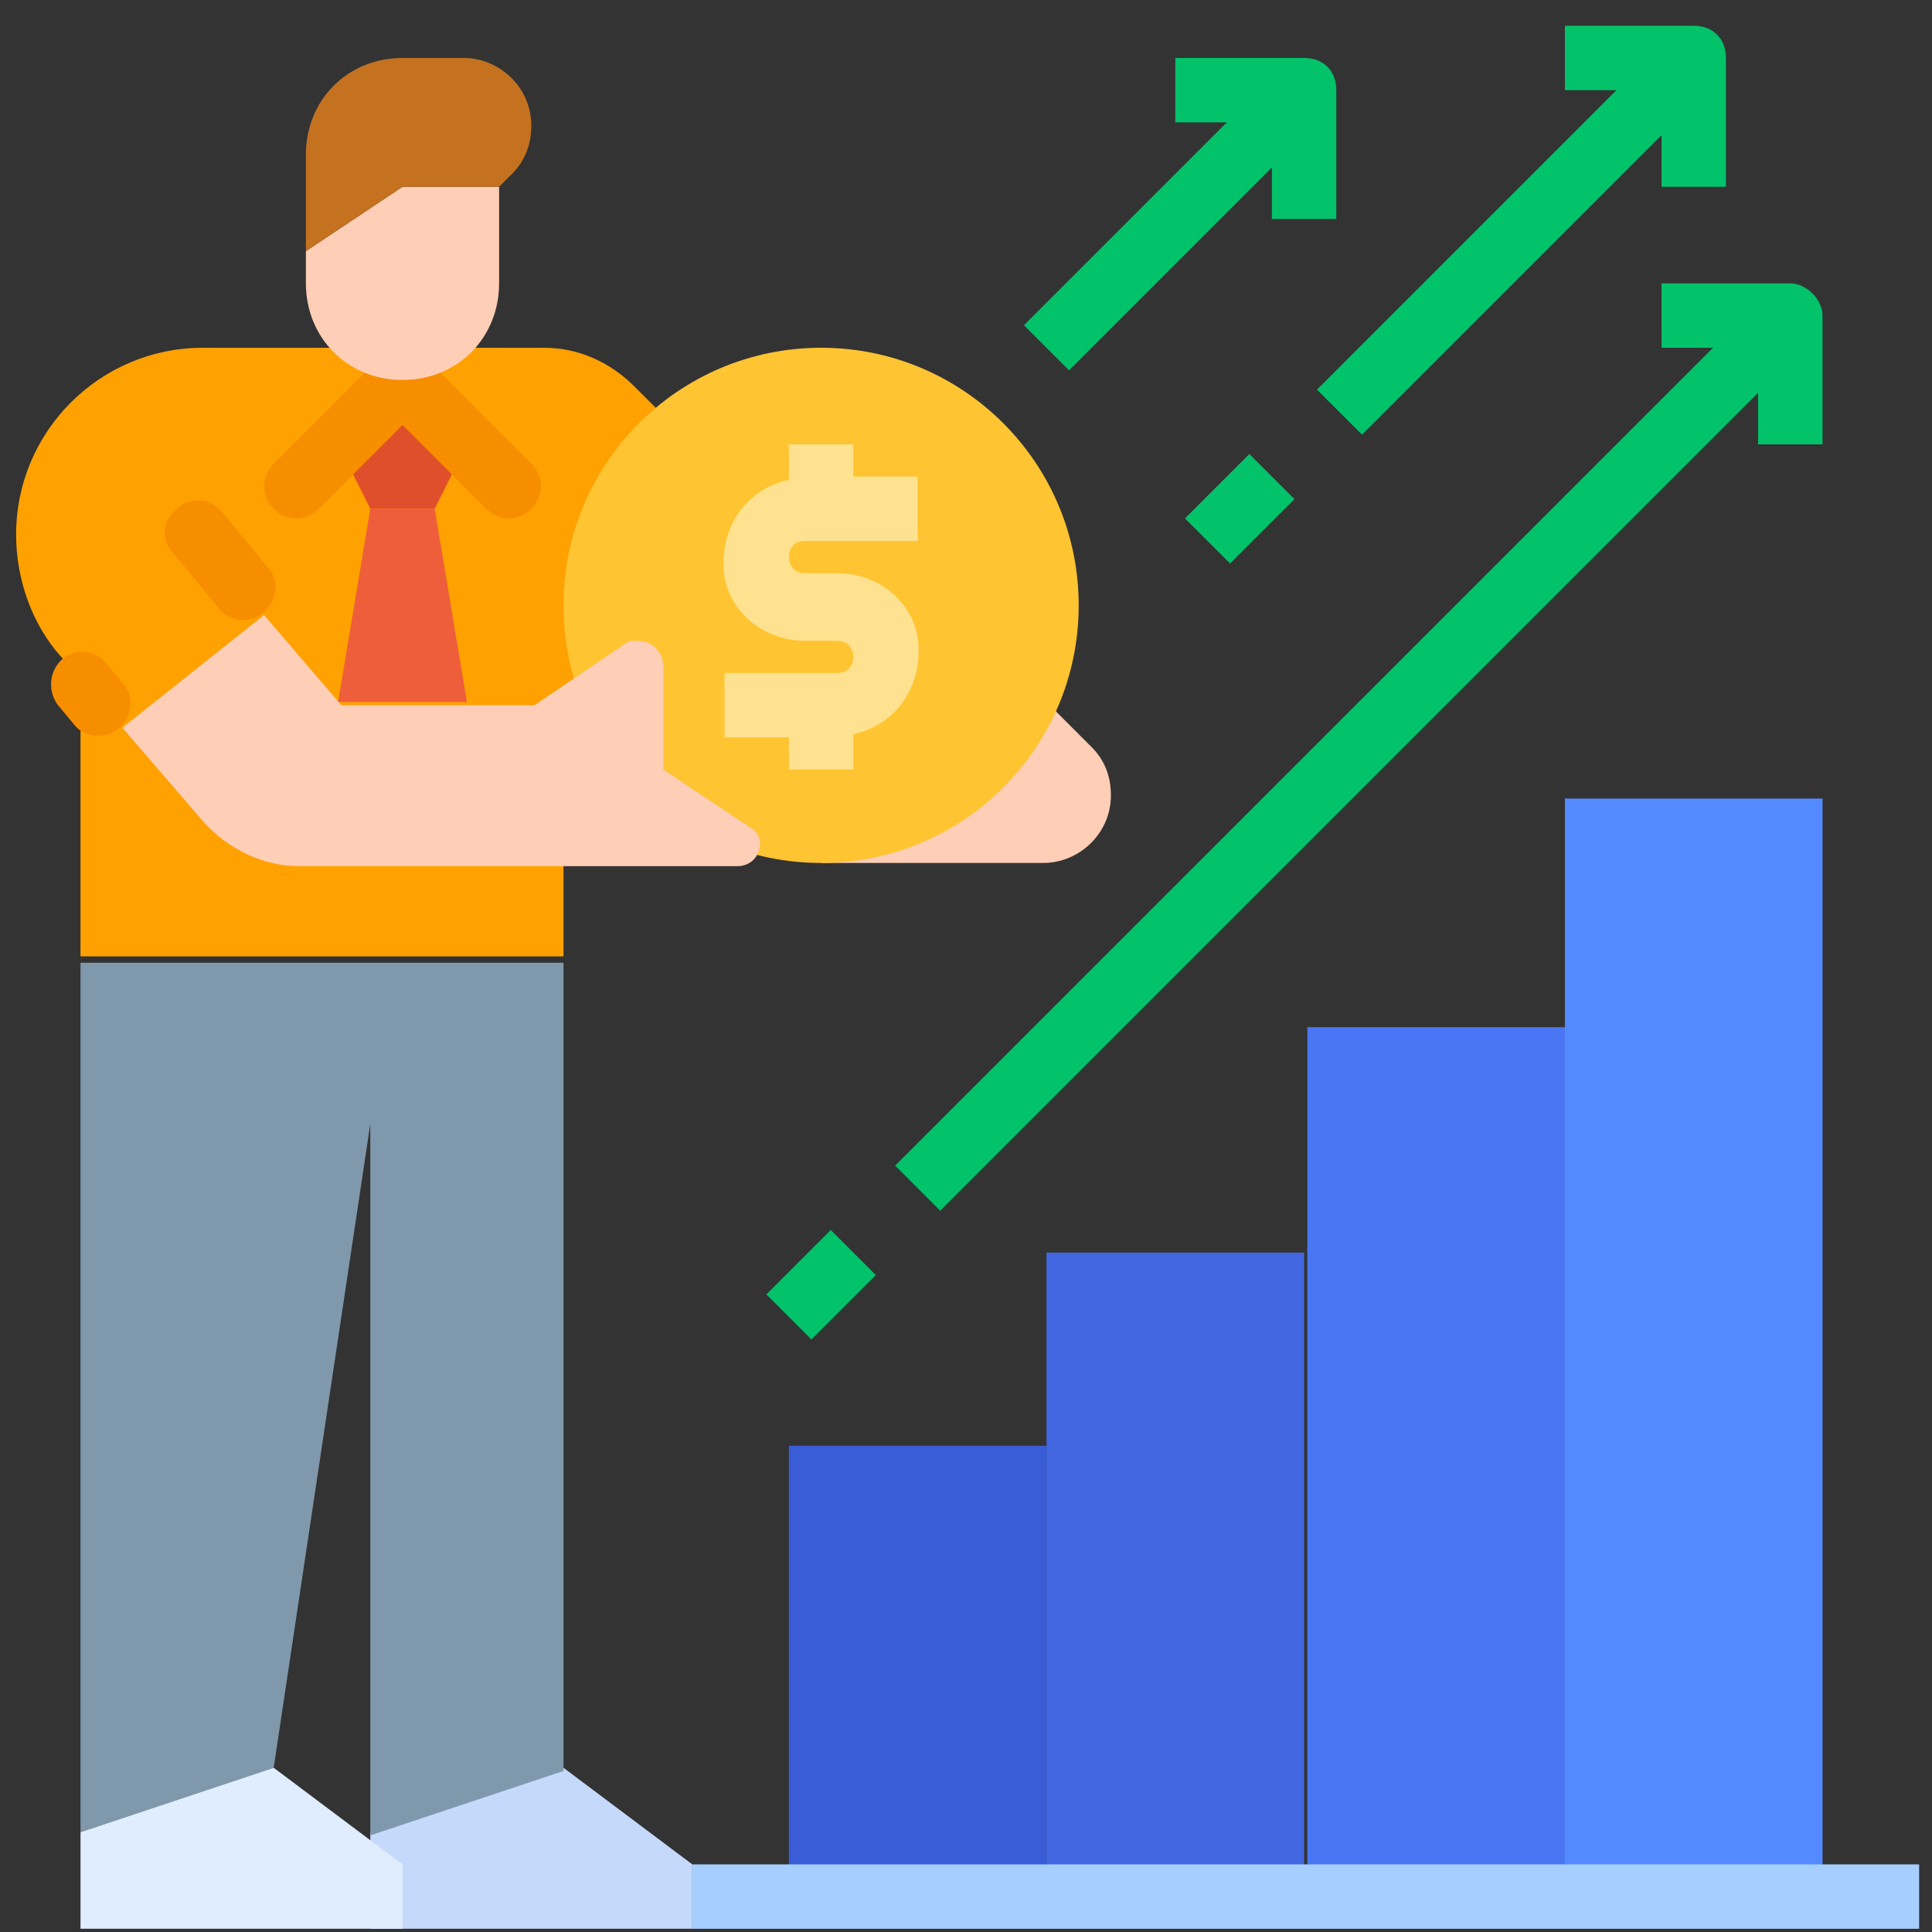 <?xml version="1.0" encoding="utf-8"?>
<!-- Generator: Adobe Illustrator 24.1.1, SVG Export Plug-In . SVG Version: 6.00 Build 0)  -->
<svg version="1.1" id="Layer_1" xmlns="http://www.w3.org/2000/svg" xmlns:xlink="http://www.w3.org/1999/xlink" x="0px" y="0px"
	 viewBox="0 0 60 60" style="enable-background:new 0 0 60 60;" xml:space="preserve">
<rect x="0" y="0" width="60" height="60" fill="#333333" stroke="none"/>
<style type="text/css">
	.st0{fill:#3A5CD6;}
	.st1{fill:#4367E0;}
	.st2{fill:#4976F2;}
	.st3{fill:#548AFF;}
	.st4{fill:#A6CFFF;}
	.st5{fill:#C5DAFA;}
	.st6{fill:#8098AB;}
	.st7{fill:#FFCEB6;}
	.st8{fill:#FFA100;}
	.st9{fill:#FFC431;}
	.st10{fill:#F78E00;}
	.st11{fill:#FFE28F;}
	.st12{fill:#E0EDFF;}
	.st13{fill:#02C26A;}
	.st14{fill:#E04F2B;}
	.st15{fill:#EF5E3B;}
	.st16{fill:#C47220;}
</style>
<path class="st0" d="M24.5,44.9h8v14h-8V44.9z"/>
<path class="st1" d="M32.5,38.9h8v20h-8V38.9z"/>
<path class="st2" d="M40.6,31.9h8v27.1h-8V31.9z"/>
<path class="st3" d="M48.6,24.8h8v34.1h-8V24.8z"/>
<path class="st4" d="M21.5,57.9h38.1v2H21.5V57.9z"/>
<path class="st5" d="M11.5,56.9v3h10v-2l-4-3L11.5,56.9z"/>
<path class="st6" d="M2.5,56.9V29.9h15v25.1l-6,2V34.9l-3,20L2.5,56.9z"/>
<path class="st7" d="M32.5,21.8l1.4,1.4c0.4,0.4,0.6,0.9,0.6,1.5c0,1.2-1,2.1-2.1,2.1h0h-6.9v-5H32.5z"/>
<path class="st8" d="M20.5,12.8L19.7,12c-0.8-0.8-1.8-1.2-2.8-1.2H6.3c-3.2,0-5.8,2.6-5.8,5.8c0,0,0,0,0,0v0c0,1.4,0.5,2.8,1.4,3.8
	l0.6,0.6v8.7h15v-3h3V12.8z"/>
<circle class="st9" cx="25.5" cy="18.8" r="8"/>
<path class="st10" d="M5.5,15.8L5.5,15.8c0.4-0.4,1.1-0.3,1.4,0.1l1.4,1.7c0.4,0.4,0.3,1.1-0.1,1.4l0,0c-0.4,0.4-1.1,0.3-1.4-0.1
	l-1.4-1.7C5,16.8,5,16.2,5.5,15.8z"/>
<path class="st10" d="M1.9,20.5L1.9,20.5c0.4-0.4,1.1-0.3,1.4,0.1l0.5,0.6c0.4,0.4,0.3,1.1-0.1,1.4l0,0c-0.4,0.4-1.1,0.3-1.4-0.1
	l-0.5-0.6C1.5,21.5,1.5,20.9,1.9,20.5z"/>
<path class="st7" d="M8.2,19.1l-4.4,3.5l2.5,2.9c0.8,0.9,1.9,1.4,3,1.4h13.6c0.4,0,0.7-0.3,0.7-0.7c0,0,0,0,0,0
	c0-0.2-0.1-0.4-0.3-0.5l-2.7-1.8v-3.2c0-0.4-0.3-0.8-0.8-0.8l0,0c-0.2,0-0.3,0-0.4,0.1l-2.8,1.9h-6L8.2,19.1z"/>
<path class="st11" d="M25,16.8h3.5v-2h-2v-1h-2v1.1c-1.4,0.3-2.2,1.6-2,3c0.2,1.2,1.3,2,2.5,2h1c0.3,0,0.5,0.2,0.5,0.5
	s-0.2,0.5-0.5,0.5h-3.5v2h2v1h2v-1.1c1.4-0.3,2.2-1.6,2-3c-0.2-1.2-1.3-2-2.5-2h-1c-0.3,0-0.5-0.2-0.5-0.5S24.7,16.8,25,16.8z"/>
<path class="st12" d="M2.5,56.9v3h10v-2l-4-3L2.5,56.9z"/>
<g>
	<path class="st13" d="M23.8,40.2l2-2l1.4,1.4l-2,2L23.8,40.2z"/>
	<path class="st13" d="M55.6,8.8h-4v2h1.6L27.8,36.2l1.4,1.4l25.4-25.4v1.6h2v-4C56.6,9.3,56.1,8.8,55.6,8.8
		C55.6,8.8,55.6,8.8,55.6,8.8z"/>
	<path class="st13" d="M36.8,16.1l2-2l1.4,1.4l-2,2L36.8,16.1z"/>
	<path class="st13" d="M40.9,12.1l1.4,1.4l9.3-9.3v1.6h2v-4c0-0.6-0.4-1-1-1c0,0,0,0,0,0h-4v2h1.6L40.9,12.1z"/>
	<path class="st13" d="M33.2,11.5l6.3-6.3v1.6h2v-4c0-0.6-0.4-1-1-1c0,0,0,0,0,0h-4v2h1.6l-6.3,6.3L33.2,11.5z"/>
</g>
<path class="st14" d="M14.5,13.8l-1,2h-2l-1-2l2-2L14.5,13.8z"/>
<path class="st15" d="M14.5,21.8l-1-6h-2l-1,6H14.5z"/>
<path class="st10" d="M15.1,15.8l-2.6-2.6l-2.6,2.6c-0.4,0.4-1,0.4-1.4,0c-0.4-0.4-0.4-1,0-1.4l3.3-3.3c0.4-0.4,1-0.4,1.4,0l3.3,3.3
	c0.4,0.4,0.4,1,0,1.4C16.1,16.2,15.5,16.2,15.1,15.8L15.1,15.8z"/>
<path class="st7" d="M12.5,11.8c-1.7,0-3-1.3-3-3v-1l3-2h3v3C15.5,10.5,14.2,11.8,12.5,11.8z"/>
<path class="st16" d="M15.5,5.8l0.4-0.4c0.4-0.4,0.6-0.9,0.6-1.5c0-1.2-1-2.1-2.1-2.1h0h-1.9c-1.7,0-3,1.3-3,3v3l3-2H15.5z"/>
</svg>
